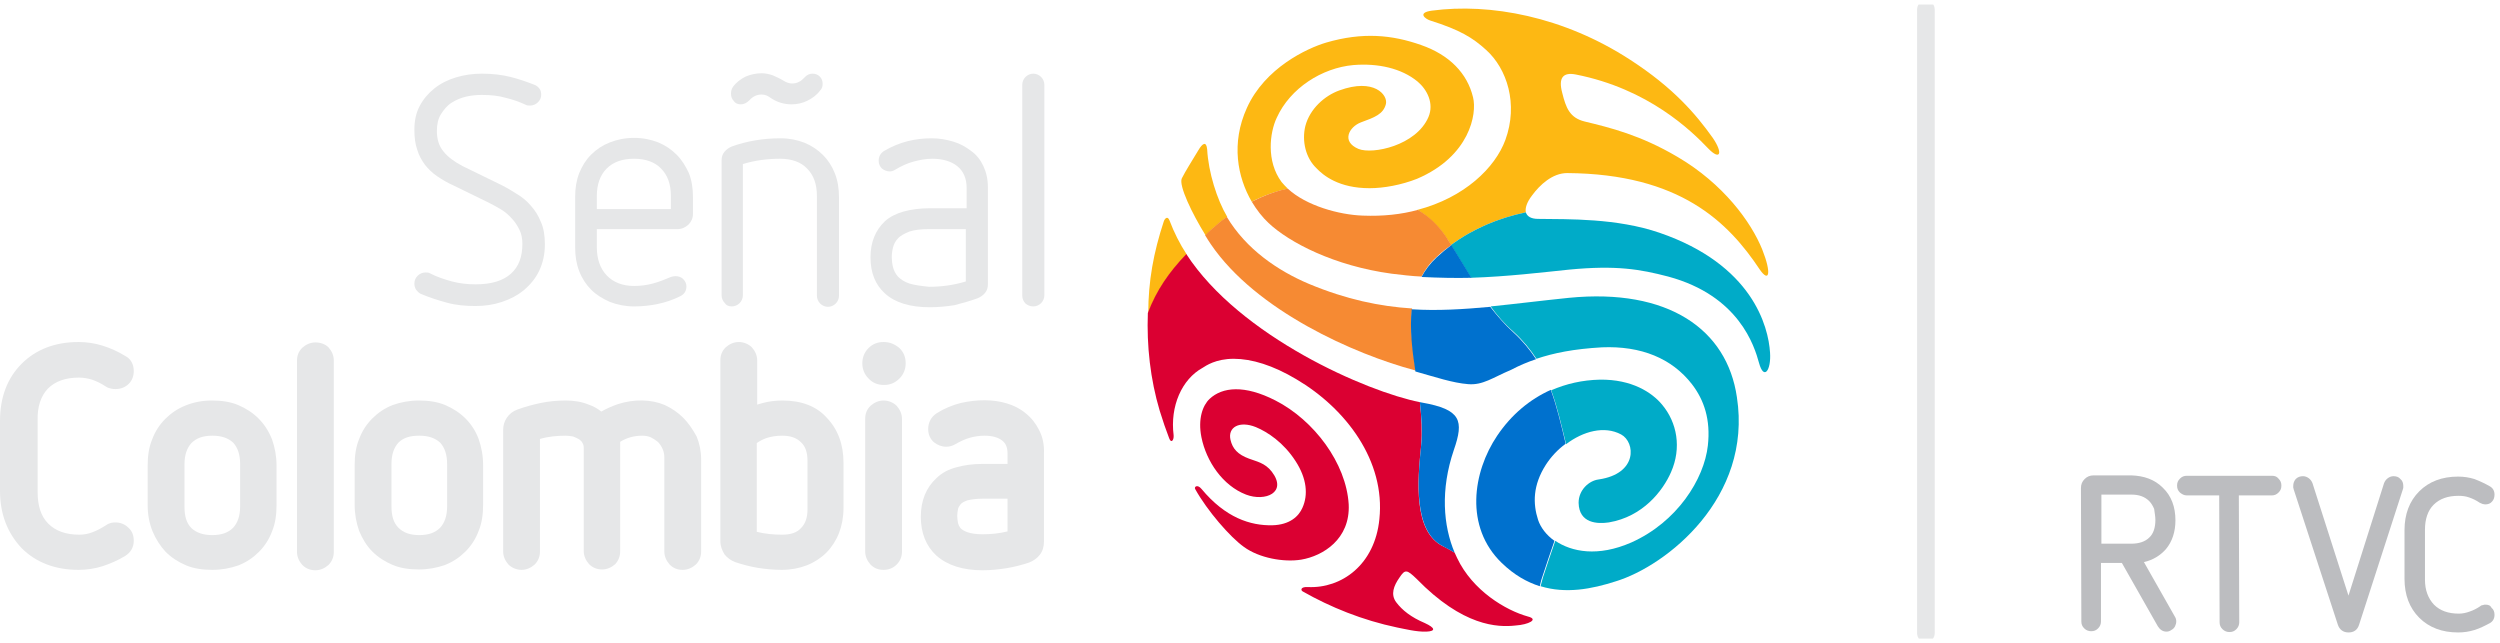 <svg width="276" height="71" viewBox="0 0 276 71" fill="none" xmlns="http://www.w3.org/2000/svg">
<g clip-path="url(#clip0)">
<path d="M236.69 62.055C237.684 61.829 238.497 61.332 239.129 60.61C239.807 59.797 240.168 58.713 240.168 57.448C240.168 55.958 239.716 54.739 238.768 53.836C237.865 52.932 236.69 52.526 235.29 52.481H231.136C230.729 52.481 230.413 52.616 230.142 52.887C229.871 53.158 229.736 53.474 229.736 53.881L229.781 68.603C229.781 68.919 229.871 69.145 230.097 69.371C230.323 69.597 230.594 69.687 230.865 69.687C231.181 69.687 231.407 69.597 231.632 69.371C231.858 69.145 231.948 68.874 231.948 68.603V62.145H234.252L238.226 69.145C238.452 69.507 238.768 69.732 239.174 69.732C239.355 69.732 239.536 69.687 239.716 69.552C239.897 69.461 240.032 69.326 240.123 69.145C240.213 68.965 240.258 68.784 240.258 68.603C240.258 68.423 240.213 68.242 240.123 68.106L236.69 62.055ZM237.955 57.403C237.955 58.261 237.729 58.939 237.278 59.345C236.826 59.797 236.148 60.023 235.29 60.023H231.994V54.603H235.29C236.148 54.603 236.781 54.829 237.278 55.326C237.503 55.552 237.684 55.868 237.819 56.184C237.865 56.59 237.955 56.997 237.955 57.403Z" fill="#BCBDC0"/>
<path d="M250.826 52.526H241.432C241.116 52.526 240.89 52.616 240.665 52.842C240.439 53.068 240.349 53.294 240.349 53.61C240.349 53.926 240.439 54.152 240.665 54.377C240.89 54.558 241.116 54.694 241.432 54.694H245L245.045 68.694C245.045 69.01 245.136 69.236 245.361 69.461C245.587 69.687 245.858 69.778 246.129 69.778C246.445 69.778 246.671 69.687 246.897 69.461C247.123 69.236 247.213 68.965 247.213 68.694L247.168 54.694H250.781C251.097 54.694 251.323 54.603 251.549 54.377C251.774 54.152 251.865 53.926 251.865 53.61C251.865 53.294 251.774 53.068 251.549 52.842C251.368 52.616 251.142 52.526 250.826 52.526Z" fill="#BCBDC0"/>
<path d="M264.239 52.571C264.013 52.571 263.787 52.661 263.607 52.797C263.426 52.932 263.291 53.113 263.2 53.339L259.271 65.758L255.297 53.339C255.207 53.113 255.071 52.932 254.891 52.797C254.71 52.661 254.484 52.571 254.258 52.571C253.942 52.571 253.671 52.661 253.445 52.887C253.265 53.113 253.174 53.339 253.174 53.655C253.174 53.745 253.174 53.79 253.174 53.836C253.174 53.881 253.22 53.926 253.22 54.016L258.097 68.965C258.278 69.506 258.684 69.823 259.271 69.823C259.858 69.823 260.265 69.552 260.445 68.965L265.278 54.016C265.278 53.971 265.323 53.926 265.323 53.836C265.323 53.79 265.323 53.7 265.323 53.655C265.323 53.339 265.233 53.068 265.007 52.887C264.826 52.661 264.555 52.571 264.239 52.571Z" fill="#BCBDC0"/>
<path d="M274.4 66.752C274.31 66.752 274.219 66.752 274.129 66.797C274.039 66.797 273.903 66.842 273.813 66.932C273.407 67.203 273.045 67.384 272.639 67.519C272.277 67.655 271.871 67.745 271.465 67.745C270.29 67.745 269.387 67.429 268.71 66.752C268.077 66.074 267.716 65.171 267.716 63.997V58.487C267.716 57.313 268.032 56.364 268.665 55.732C269.342 55.055 270.245 54.739 271.419 54.739C271.826 54.739 272.232 54.784 272.594 54.919C273 55.055 273.361 55.235 273.768 55.506C273.858 55.552 273.994 55.597 274.084 55.642C274.174 55.642 274.265 55.687 274.355 55.687C274.671 55.687 274.942 55.597 275.123 55.371C275.303 55.19 275.394 54.919 275.394 54.603C275.394 54.197 275.213 53.881 274.897 53.7C274.355 53.384 273.768 53.113 273.181 52.887C272.594 52.706 272.007 52.616 271.374 52.616C269.613 52.616 268.168 53.158 267.084 54.242C266 55.326 265.458 56.771 265.458 58.532V63.906C265.458 65.668 266 67.113 267.084 68.197C268.168 69.281 269.613 69.823 271.374 69.823C272.007 69.823 272.594 69.732 273.181 69.552C273.768 69.371 274.31 69.1 274.897 68.784C275.213 68.603 275.394 68.287 275.394 67.881C275.394 67.564 275.303 67.293 275.077 67.113C274.942 66.842 274.716 66.752 274.4 66.752Z" fill="#BCBDC0"/>
<path d="M212.619 70.139C212.484 70.139 212.394 70.048 212.394 69.913V1.042C212.394 0.906 212.484 0.816 212.619 0.816C212.755 0.816 212.845 0.906 212.845 1.042V69.913C212.845 70.048 212.755 70.139 212.619 70.139Z" stroke="#E6E7E8" stroke-width="1.5" stroke-miterlimit="10"/>
<path d="M58.574 22.674C58.123 22.132 57.535 21.681 56.903 21.319C56.271 20.913 55.639 20.552 54.961 20.235L51.077 18.339C50.129 17.842 49.406 17.3 48.955 16.713C48.458 16.126 48.232 15.358 48.232 14.455C48.232 13.732 48.368 13.1 48.684 12.603C49 12.106 49.361 11.655 49.858 11.339C50.355 11.023 50.897 10.797 51.484 10.661C52.071 10.526 52.658 10.481 53.2 10.481C54.194 10.481 55.051 10.571 55.819 10.797C56.587 10.977 57.355 11.248 58.032 11.565C58.168 11.655 58.348 11.655 58.529 11.655C58.845 11.655 59.161 11.519 59.387 11.293C59.613 11.068 59.748 10.797 59.748 10.481C59.748 10.21 59.703 9.984 59.568 9.803C59.432 9.623 59.252 9.442 58.98 9.352C58.168 9.035 57.264 8.719 56.361 8.494C55.458 8.268 54.419 8.132 53.2 8.132C52.206 8.132 51.258 8.268 50.355 8.539C49.452 8.81 48.639 9.216 47.961 9.758C47.284 10.3 46.742 10.932 46.335 11.7C45.929 12.468 45.748 13.326 45.748 14.319C45.748 15.177 45.839 15.9 46.064 16.532C46.245 17.165 46.561 17.706 46.922 18.203C47.284 18.655 47.735 19.106 48.277 19.468C48.819 19.829 49.406 20.19 50.039 20.461L53.922 22.358C54.374 22.584 54.871 22.855 55.322 23.126C55.774 23.397 56.181 23.758 56.497 24.119C56.858 24.481 57.129 24.932 57.355 25.384C57.581 25.835 57.671 26.377 57.671 26.919C57.671 28.364 57.264 29.448 56.406 30.216C55.548 30.984 54.284 31.39 52.523 31.39C51.619 31.39 50.761 31.3 49.903 31.074C49.09 30.848 48.232 30.577 47.464 30.171C47.329 30.081 47.148 30.081 46.968 30.081C46.651 30.081 46.335 30.216 46.11 30.442C45.884 30.668 45.748 30.939 45.748 31.3C45.748 31.526 45.793 31.752 45.929 31.977C46.064 32.158 46.245 32.339 46.426 32.429C47.374 32.836 48.368 33.152 49.361 33.423C50.355 33.694 51.393 33.784 52.477 33.784C53.516 33.784 54.464 33.648 55.413 33.332C56.361 33.016 57.129 32.61 57.852 32.023C58.529 31.436 59.116 30.758 59.523 29.9C59.929 29.042 60.155 28.093 60.155 26.965C60.155 26.016 60.019 25.158 59.703 24.481C59.432 23.803 59.071 23.216 58.574 22.674Z" fill="#E6E7E8"/>
<path d="M74.697 17.074C74.11 16.487 73.432 16.035 72.665 15.719C71.852 15.403 70.994 15.223 70 15.223C69.007 15.223 68.148 15.403 67.335 15.719C66.523 16.035 65.845 16.487 65.258 17.074C64.671 17.661 64.265 18.339 63.948 19.107C63.632 19.919 63.497 20.777 63.497 21.771V27.281C63.497 28.274 63.632 29.132 63.948 29.945C64.265 30.758 64.716 31.436 65.258 31.977C65.845 32.565 66.523 32.971 67.335 33.332C68.148 33.648 69.052 33.829 70 33.829C70.903 33.829 71.761 33.739 72.619 33.558C73.478 33.377 74.29 33.106 75.103 32.7C75.555 32.474 75.781 32.113 75.781 31.616C75.781 31.3 75.645 31.029 75.419 30.803C75.194 30.577 74.877 30.487 74.561 30.487C74.381 30.487 74.245 30.532 74.065 30.577C73.432 30.848 72.755 31.119 72.078 31.3C71.4 31.481 70.723 31.571 70 31.571C68.736 31.571 67.697 31.165 66.974 30.397C66.252 29.629 65.89 28.59 65.89 27.281V25.294H74.787C75.284 25.294 75.645 25.113 76.007 24.797C76.323 24.481 76.503 24.074 76.503 23.623V21.771C76.503 20.777 76.368 19.919 76.052 19.107C75.69 18.339 75.284 17.661 74.697 17.074ZM74.065 23.081H65.89V21.636C65.89 20.371 66.252 19.332 66.974 18.61C67.697 17.887 68.69 17.526 70 17.526C71.265 17.526 72.303 17.887 72.981 18.61C73.703 19.332 74.065 20.326 74.065 21.636V23.081Z" fill="#E6E7E8"/>
<path d="M81.787 11.519C82.103 11.519 82.419 11.384 82.736 11.068C83.097 10.661 83.548 10.435 84.09 10.435C84.271 10.435 84.452 10.481 84.587 10.526C84.723 10.571 84.858 10.661 84.994 10.752C85.761 11.294 86.574 11.519 87.387 11.519C88.019 11.519 88.606 11.384 89.148 11.113C89.69 10.842 90.187 10.481 90.548 9.984C90.729 9.803 90.819 9.577 90.819 9.261C90.819 8.945 90.729 8.674 90.503 8.448C90.277 8.223 90.007 8.132 89.69 8.132C89.374 8.132 89.058 8.268 88.787 8.584C88.606 8.765 88.426 8.945 88.2 9.036C87.974 9.171 87.703 9.216 87.432 9.216C87.161 9.216 86.845 9.126 86.484 8.9C86.123 8.674 85.716 8.494 85.31 8.313C84.903 8.177 84.497 8.087 84.09 8.087C83.458 8.087 82.871 8.223 82.329 8.448C81.787 8.719 81.29 9.081 80.929 9.577C80.748 9.848 80.703 10.074 80.703 10.345C80.703 10.661 80.794 10.932 81.019 11.158C81.2 11.429 81.471 11.519 81.787 11.519Z" fill="#E6E7E8"/>
<path d="M80.793 33.829C81.11 33.829 81.426 33.694 81.651 33.468C81.877 33.242 82.013 32.926 82.013 32.61V18.113C83.323 17.706 84.722 17.526 86.123 17.526C87.387 17.526 88.426 17.887 89.103 18.61C89.826 19.332 90.187 20.326 90.187 21.636V32.655C90.187 32.971 90.323 33.287 90.548 33.513C90.774 33.739 91.09 33.874 91.406 33.874C91.722 33.874 92.039 33.739 92.264 33.513C92.49 33.287 92.626 32.971 92.626 32.655V21.816C92.626 20.823 92.49 19.965 92.174 19.152C91.858 18.339 91.406 17.661 90.864 17.119C90.277 16.532 89.6 16.081 88.832 15.765C88.019 15.448 87.161 15.268 86.168 15.268C84.226 15.268 82.419 15.584 80.793 16.171C80.477 16.306 80.206 16.487 79.981 16.758C79.755 17.029 79.664 17.345 79.664 17.706V32.61C79.664 32.926 79.8 33.242 80.026 33.468C80.161 33.694 80.432 33.829 80.793 33.829Z" fill="#E6E7E8"/>
<path d="M107.935 32.926C108.252 32.79 108.523 32.61 108.748 32.339C108.974 32.068 109.064 31.752 109.064 31.39V20.687C109.064 19.784 108.884 19.016 108.568 18.339C108.252 17.661 107.8 17.074 107.213 16.668C106.626 16.216 105.993 15.855 105.226 15.629C104.458 15.403 103.69 15.268 102.877 15.268C101.974 15.268 101.116 15.358 100.213 15.584C99.31 15.81 98.451 16.171 97.594 16.668C97.187 16.939 97.006 17.3 97.006 17.752C97.006 18.113 97.142 18.384 97.368 18.61C97.594 18.79 97.91 18.926 98.226 18.926C98.406 18.926 98.587 18.881 98.813 18.745C99.49 18.339 100.168 18.023 100.845 17.842C101.523 17.661 102.2 17.526 102.923 17.526C104.052 17.526 105 17.797 105.677 18.339C106.355 18.881 106.716 19.694 106.716 20.732V22.99H102.652C101.568 22.99 100.574 23.126 99.761 23.352C98.948 23.578 98.226 23.939 97.684 24.436C96.645 25.429 96.103 26.739 96.103 28.41C96.103 30.126 96.645 31.436 97.684 32.384C98.813 33.423 100.484 33.919 102.652 33.919C103.6 33.919 104.503 33.829 105.361 33.694C106.219 33.468 107.077 33.242 107.935 32.926ZM100.393 31.3C99.852 31.119 99.445 30.848 99.129 30.532C98.858 30.216 98.677 29.855 98.587 29.494C98.497 29.132 98.451 28.726 98.451 28.41C98.451 28.048 98.497 27.687 98.587 27.326C98.677 26.965 98.858 26.603 99.129 26.332C99.4 26.016 99.852 25.79 100.393 25.565C100.935 25.384 101.658 25.294 102.561 25.294H106.626V31.074C105.271 31.481 103.961 31.661 102.561 31.661C101.703 31.571 100.981 31.481 100.393 31.3Z" fill="#E6E7E8"/>
<path d="M114.078 33.829C114.394 33.829 114.71 33.694 114.936 33.468C115.161 33.242 115.297 32.926 115.297 32.61V9.352C115.297 9.035 115.161 8.719 114.936 8.494C114.71 8.268 114.394 8.132 114.078 8.132C113.761 8.132 113.445 8.268 113.219 8.494C112.994 8.719 112.858 9.035 112.858 9.352V32.655C112.858 32.971 112.994 33.287 113.219 33.513C113.445 33.694 113.716 33.829 114.078 33.829Z" fill="#E6E7E8"/>
<path d="M5.284 42.906C6.097 42.093 7.226 41.687 8.716 41.687C9.213 41.687 9.71 41.777 10.161 41.913C10.658 42.093 11.155 42.319 11.697 42.681C11.877 42.816 12.103 42.861 12.284 42.906C12.464 42.952 12.6 42.952 12.781 42.952C13.368 42.952 13.864 42.726 14.226 42.364C14.587 42.003 14.768 41.506 14.768 40.965C14.768 40.242 14.452 39.61 13.819 39.294C13.007 38.797 12.194 38.435 11.335 38.164C10.477 37.894 9.574 37.758 8.671 37.758C6.097 37.758 3.974 38.571 2.394 40.152C0.813 41.732 0 43.855 0 46.474V54.197C0 56.726 0.813 58.848 2.394 60.519C3.974 62.1 6.097 62.913 8.671 62.913C9.574 62.913 10.477 62.777 11.335 62.506C12.148 62.236 13.007 61.874 13.819 61.377C14.406 61.016 14.768 60.429 14.768 59.706C14.768 59.119 14.587 58.623 14.181 58.261C13.684 57.764 13.007 57.584 12.284 57.719C12.103 57.764 11.877 57.855 11.697 57.99C11.2 58.306 10.703 58.577 10.207 58.758C9.755 58.939 9.258 59.029 8.761 59.029C7.271 59.029 6.142 58.623 5.329 57.81C4.516 56.997 4.155 55.823 4.155 54.332V46.429C4.11 44.894 4.516 43.719 5.284 42.906Z" fill="#E6E7E8"/>
<path d="M28.542 46.203C27.91 45.571 27.142 45.074 26.284 44.713C25.426 44.352 24.432 44.216 23.393 44.216C22.355 44.216 21.406 44.397 20.503 44.758C19.6 45.119 18.877 45.616 18.245 46.248C17.613 46.881 17.116 47.648 16.8 48.506C16.439 49.364 16.303 50.358 16.303 51.397V55.777C16.303 56.816 16.484 57.764 16.845 58.668C17.206 59.526 17.703 60.294 18.29 60.926C18.923 61.558 19.69 62.055 20.548 62.416C21.406 62.777 22.4 62.913 23.439 62.913C24.477 62.913 25.426 62.732 26.329 62.416C27.232 62.055 27.955 61.558 28.587 60.926C29.219 60.294 29.716 59.526 30.032 58.668C30.393 57.81 30.529 56.816 30.529 55.777V51.397C30.529 50.358 30.348 49.41 30.032 48.506C29.671 47.603 29.174 46.836 28.542 46.203ZM26.51 51.216V55.913C26.51 56.952 26.239 57.719 25.742 58.261C25.2 58.803 24.477 59.074 23.439 59.074C22.4 59.074 21.677 58.803 21.136 58.306C20.593 57.764 20.368 56.997 20.368 55.958V51.261C20.368 50.223 20.639 49.455 21.136 48.913C21.677 48.371 22.4 48.1 23.439 48.1C24.477 48.1 25.2 48.371 25.742 48.868C26.239 49.41 26.51 50.177 26.51 51.216Z" fill="#E6E7E8"/>
<path d="M34.819 37.803C34.277 37.803 33.781 38.029 33.374 38.39C32.968 38.797 32.787 39.248 32.787 39.836V60.926C32.787 61.468 33.013 61.965 33.374 62.371C33.781 62.777 34.277 62.958 34.819 62.958C35.361 62.958 35.858 62.732 36.264 62.371C36.671 61.965 36.852 61.468 36.852 60.926V39.79C36.852 39.248 36.626 38.752 36.264 38.345C35.903 37.984 35.361 37.803 34.819 37.803Z" fill="#E6E7E8"/>
<path d="M51.394 46.203C50.761 45.571 49.993 45.074 49.135 44.713C48.277 44.352 47.284 44.216 46.245 44.216C45.206 44.216 44.258 44.397 43.355 44.713C42.452 45.074 41.729 45.571 41.097 46.203C40.465 46.836 39.968 47.603 39.652 48.461C39.29 49.319 39.155 50.313 39.155 51.352V55.732C39.155 56.771 39.335 57.719 39.652 58.623C40.013 59.481 40.465 60.248 41.097 60.881C41.729 61.513 42.497 62.01 43.355 62.371C44.213 62.732 45.206 62.868 46.245 62.868C47.284 62.868 48.232 62.687 49.135 62.371C50.039 62.01 50.761 61.513 51.394 60.881C52.026 60.248 52.523 59.481 52.839 58.623C53.2 57.764 53.335 56.771 53.335 55.732V51.352C53.335 50.313 53.155 49.364 52.839 48.461C52.523 47.603 52.026 46.836 51.394 46.203ZM49.361 51.216V55.913C49.361 56.952 49.09 57.719 48.593 58.261C48.052 58.803 47.329 59.074 46.29 59.074C45.252 59.074 44.529 58.803 43.987 58.261C43.445 57.719 43.219 56.952 43.219 55.913V51.216C43.219 50.177 43.49 49.41 43.987 48.868C44.529 48.326 45.252 48.1 46.29 48.1C47.329 48.1 48.052 48.371 48.593 48.868C49.09 49.41 49.361 50.177 49.361 51.216Z" fill="#E6E7E8"/>
<path d="M75.419 46.113C74.832 45.526 74.155 45.074 73.387 44.713C71.897 44.081 70 44.035 68.194 44.623C67.561 44.848 66.929 45.119 66.387 45.435C65.981 45.119 65.529 44.848 64.987 44.668C64.219 44.352 63.361 44.216 62.458 44.216C61.51 44.216 60.561 44.306 59.703 44.487C58.845 44.668 57.987 44.894 57.129 45.21C56.632 45.39 56.226 45.706 55.955 46.113C55.684 46.519 55.548 46.971 55.548 47.468V60.881C55.548 61.423 55.774 61.919 56.135 62.326C56.497 62.687 57.039 62.913 57.581 62.913C58.123 62.913 58.619 62.687 59.026 62.326C59.432 61.919 59.613 61.423 59.613 60.881V48.461C60.516 48.19 61.51 48.1 62.458 48.1C62.729 48.1 63 48.145 63.271 48.19C63.497 48.281 63.722 48.371 63.948 48.507C64.129 48.642 64.219 48.732 64.31 48.913C64.4 49.048 64.445 49.229 64.445 49.455V60.836C64.445 61.377 64.671 61.874 65.032 62.281C65.439 62.687 65.935 62.868 66.477 62.868C67.019 62.868 67.516 62.642 67.922 62.281C68.284 61.874 68.465 61.423 68.465 60.881V48.778C69.187 48.326 70 48.1 70.903 48.1C71.219 48.1 71.535 48.145 71.852 48.281C72.123 48.416 72.394 48.597 72.619 48.778C72.845 49.003 73.026 49.274 73.161 49.59C73.297 49.907 73.342 50.178 73.342 50.539V60.881C73.342 61.423 73.568 61.919 73.929 62.326C74.335 62.732 74.787 62.913 75.374 62.913C75.916 62.913 76.413 62.687 76.819 62.326C77.226 61.919 77.406 61.423 77.406 60.881V50.719C77.406 49.816 77.226 48.958 76.91 48.19C76.458 47.377 76.006 46.7 75.419 46.113Z" fill="#E6E7E8"/>
<path d="M86.394 44.216C85.626 44.216 84.903 44.306 84.226 44.487C84 44.532 83.819 44.623 83.594 44.668V39.79C83.594 39.248 83.368 38.752 83.007 38.345C82.645 37.984 82.103 37.758 81.561 37.758C81.019 37.758 80.523 37.984 80.116 38.345C79.71 38.752 79.529 39.203 79.529 39.79V59.752C79.529 60.294 79.71 60.745 79.981 61.197C80.297 61.603 80.703 61.874 81.155 62.055C81.968 62.326 82.826 62.552 83.639 62.687C84.497 62.823 85.4 62.913 86.303 62.913C87.297 62.913 88.245 62.732 89.058 62.416C89.871 62.1 90.639 61.603 91.226 61.016C91.813 60.429 92.31 59.661 92.626 58.848C92.942 58.035 93.123 57.087 93.123 56.093V51.081C93.123 49.048 92.49 47.377 91.271 46.113C90.142 44.848 88.471 44.216 86.394 44.216ZM89.148 50.9V56.229C89.148 57.132 88.923 57.81 88.426 58.306C87.974 58.803 87.297 59.029 86.348 59.029C85.4 59.029 84.452 58.939 83.548 58.713V48.913C83.865 48.687 84.226 48.506 84.587 48.371C85.129 48.19 85.716 48.1 86.348 48.1C87.252 48.1 87.929 48.326 88.426 48.823C88.923 49.274 89.148 49.952 89.148 50.9Z" fill="#E6E7E8"/>
<path d="M97.548 37.758C96.871 37.758 96.329 37.984 95.877 38.435C95.426 38.887 95.2 39.474 95.2 40.106C95.2 40.739 95.426 41.326 95.877 41.777C96.329 42.274 96.916 42.5 97.594 42.5C98.271 42.5 98.813 42.274 99.31 41.777C99.761 41.326 99.987 40.739 99.987 40.106C99.987 39.429 99.761 38.887 99.31 38.435C98.768 37.984 98.226 37.758 97.548 37.758Z" fill="#E6E7E8"/>
<path d="M97.548 44.216C97.006 44.216 96.51 44.442 96.103 44.803C95.697 45.21 95.516 45.661 95.516 46.248V60.881C95.516 61.423 95.742 61.919 96.103 62.326C96.51 62.732 96.961 62.913 97.548 62.913C98.09 62.913 98.587 62.732 98.993 62.326C99.4 61.919 99.581 61.423 99.581 60.881V46.248C99.581 45.706 99.355 45.21 98.993 44.803C98.632 44.442 98.09 44.216 97.548 44.216Z" fill="#E6E7E8"/>
<path d="M114.71 47.468C114.349 46.745 113.852 46.113 113.219 45.616C112.632 45.119 111.91 44.758 111.142 44.532C109.652 44.081 107.89 44.081 106.084 44.487C105.181 44.713 104.278 45.074 103.419 45.616C102.787 46.023 102.471 46.655 102.471 47.377C102.471 47.965 102.697 48.461 103.103 48.823C103.51 49.139 103.961 49.319 104.458 49.319C104.819 49.319 105.136 49.229 105.452 49.048C105.994 48.732 106.581 48.461 107.078 48.326C107.574 48.19 108.116 48.1 108.703 48.1C109.516 48.1 110.194 48.281 110.645 48.642C111.052 48.958 111.232 49.41 111.232 50.087V51.216H108.478C107.394 51.216 106.445 51.352 105.632 51.578C104.729 51.803 103.961 52.21 103.374 52.797C102.245 53.836 101.658 55.281 101.658 57.042C101.658 58.849 102.245 60.294 103.374 61.332C104.594 62.416 106.31 62.958 108.478 62.958C109.381 62.958 110.239 62.868 111.097 62.732C111.955 62.597 112.813 62.371 113.626 62.1C114.078 61.919 114.484 61.648 114.8 61.242C115.116 60.836 115.252 60.339 115.252 59.797V50.132C115.297 49.094 115.116 48.236 114.71 47.468ZM108.478 55.055H111.232V58.668C110.329 58.894 109.381 58.984 108.478 58.984C107.755 58.984 107.213 58.894 106.807 58.758C106.445 58.623 106.219 58.487 106.039 58.306C105.903 58.126 105.813 57.945 105.768 57.765C105.723 57.494 105.678 57.223 105.678 56.952C105.678 56.681 105.723 56.455 105.768 56.184C105.813 56.003 105.903 55.868 106.039 55.687C106.174 55.507 106.445 55.371 106.807 55.236C107.213 55.145 107.755 55.055 108.478 55.055Z" fill="#E6E7E8"/>
<path d="M132.277 16.623C131.6 17.752 130.877 18.881 130.471 19.694C130.11 20.461 131.6 23.577 133.09 25.971C133.316 25.745 133.587 25.519 133.813 25.294C134.355 24.797 134.897 24.345 135.484 23.939C134.355 22.042 133.406 19.016 133.271 16.487C133.181 15.584 132.774 15.764 132.277 16.623Z" fill="#FDB813"/>
<path d="M162.626 10.752C161.994 8.087 160.006 6.055 156.89 4.971C153.684 3.842 150.432 3.526 146.413 4.7C144.29 5.332 139.639 7.5 137.652 11.926C135.89 15.81 136.613 19.558 138.193 22.268C139.593 21.545 140.948 21.094 142.168 20.823C141.942 20.597 141.671 20.326 141.49 20.1C139.774 17.797 140.181 14.636 140.948 13.01C142.439 9.713 145.961 7.5 149.393 7.184C152.148 6.958 154.723 7.545 156.484 8.99C157.568 9.894 158.335 11.429 157.703 12.919C156.348 16.081 151.516 17.074 149.981 16.442C148.039 15.629 148.942 14.003 150.252 13.507C151.742 12.964 152.735 12.603 153.006 11.474C153.232 10.481 151.697 8.584 147.858 9.984C146.232 10.571 144.606 12.016 144.11 13.913C143.703 15.584 144.155 17.436 145.329 18.564C146.097 19.378 147.813 20.777 151.2 20.777C152.781 20.777 154.723 20.416 156.439 19.739C162.264 17.255 163.077 12.558 162.626 10.752Z" fill="#FDB813"/>
<path d="M194.555 27.552C193.335 24.526 190.265 20.281 185.161 17.3C181.097 14.906 177.755 14.094 174.955 13.416C173.284 13.01 172.877 11.881 172.471 10.255C172.019 8.584 172.561 7.952 173.961 8.223C182 9.803 186.742 14.455 188.594 16.397C189.903 17.752 190.265 16.939 189.09 15.223C187.194 12.558 184.71 9.668 179.968 6.597C172.606 1.81 164.477 0.319 158.065 1.177C156.439 1.403 157.342 2.081 157.884 2.261C161.181 3.3 162.581 4.158 164.071 5.513C166.374 7.59 167.639 11.474 166.194 15.448C165.065 18.519 161.677 21.816 156.484 23.171C157.658 23.894 158.742 24.842 159.645 26.197C159.826 26.468 160.006 26.739 160.187 27.055C162.626 25.248 165.426 24.074 168.452 23.442C168.361 22.99 168.542 22.358 169.129 21.59C169.987 20.416 171.387 19.107 173.013 19.107C185.477 19.197 190.806 24.526 194.284 29.765C195.323 31.255 195.594 30.171 194.555 27.552Z" fill="#FDB813"/>
<path d="M126.768 34.597C127.716 32.068 129.116 30.081 131.013 28.093C130.245 26.919 129.613 25.655 129.116 24.345C128.89 23.758 128.574 24.165 128.484 24.436C127.355 27.868 126.768 31.029 126.768 34.597Z" fill="#FDB813"/>
<path d="M156.168 40.874C156.213 40.874 156.258 40.919 156.303 40.919C155.942 38.571 155.671 36.223 155.897 34.055C152.329 33.829 148.626 33.061 144.516 31.345C141.084 29.9 137.561 27.506 135.439 23.939C134.852 24.345 134.31 24.797 133.768 25.294C133.497 25.519 133.271 25.745 133.045 25.971C133.271 26.332 133.452 26.648 133.677 26.965C138.69 34.326 149.574 39.113 156.168 40.874Z" fill="#F68A33"/>
<path d="M153.639 30.216C154.768 30.352 155.852 30.487 156.936 30.532C157.342 29.765 157.884 28.997 158.606 28.364C159.103 27.868 159.645 27.461 160.232 27.055C160.052 26.784 159.871 26.513 159.69 26.197C158.787 24.842 157.703 23.848 156.529 23.171C154.723 23.668 152.69 23.894 150.432 23.803C147.858 23.713 144.2 22.719 142.168 20.823C140.994 21.048 139.639 21.545 138.194 22.268C138.736 23.171 139.368 23.984 140.045 24.616C142.348 26.784 147.316 29.358 153.639 30.216Z" fill="#F68A33"/>
<path d="M148.897 55.687C148.626 51.126 145.058 46.384 140.813 44.216C137.381 42.455 134.942 42.726 133.542 44.035C132.774 44.758 132.232 46.248 132.639 48.281C133.181 50.945 134.987 53.61 137.561 54.603C139.684 55.416 142.168 54.377 140.406 52.074C139.639 51.081 138.69 50.945 137.877 50.629C136.658 50.178 136.071 49.545 135.845 48.552C135.529 47.152 136.839 46.429 138.645 47.152C139.955 47.694 141.716 48.868 143.026 50.9C144.29 52.842 144.426 54.648 143.794 56.048C143.387 56.997 142.394 57.945 140.452 57.99C138.058 58.035 135.303 57.178 132.639 53.971C132.187 53.429 131.781 53.745 131.961 54.016C133.271 56.365 135.8 59.3 137.335 60.384C139.006 61.603 141.716 62.1 143.658 61.784C146.052 61.377 149.077 59.526 148.897 55.687Z" fill="#DB0032"/>
<path d="M168.677 68.061C166.239 67.384 162.581 65.216 160.865 61.603C160.774 61.423 160.684 61.197 160.594 61.016C160.187 60.79 159.781 60.519 159.284 60.294C156.032 58.668 156.484 53.113 156.89 49.229C157.026 47.694 156.936 46.068 156.755 44.397C150.974 43.268 136.884 37.171 130.968 28.048C129.071 30.035 127.671 32.023 126.723 34.552C126.587 38.165 126.994 41.868 128.032 45.345C128.394 46.519 128.71 47.423 129.071 48.371C129.297 49.003 129.613 48.597 129.568 48.055C129.161 44.848 130.471 41.868 132.774 40.603C133.136 40.377 134.219 39.61 136.206 39.61C138.194 39.61 140.542 40.332 143.116 41.868C148.626 45.119 152.961 50.9 152.284 57.313C151.787 62.326 148.129 64.99 144.381 64.81C143.568 64.765 143.568 65.171 143.839 65.306C146.865 67.023 150.387 68.468 154.271 69.281C154.994 69.416 156.394 69.778 157.477 69.732C158.516 69.687 158.471 69.326 157.297 68.784C155.806 68.152 154.813 67.384 154.136 66.481C153.503 65.623 153.865 64.674 154.497 63.771C155.129 62.823 155.31 62.868 156.394 63.907C161.497 69.145 165.336 69.281 167.323 69.055C168.723 68.965 169.942 68.377 168.677 68.061Z" fill="#DB0032"/>
<path d="M176.49 52.932C175.407 53.068 174.278 54.106 174.278 55.507C174.323 57.81 176.4 57.855 177.619 57.674C181.368 57.042 183.581 54.197 184.484 52.119C185.658 49.455 185.161 46.655 183.49 44.668C182.361 43.313 180.148 41.868 176.626 41.913C174.684 41.958 172.923 42.364 171.252 43.087C171.929 44.939 172.381 46.926 172.878 48.958C172.878 49.003 172.878 49.003 172.878 49.048C174.774 47.603 177.123 46.971 178.974 47.965C180.555 48.823 180.826 52.3 176.49 52.932Z" fill="#00ABC8"/>
<path d="M173.194 32.881C170.123 33.197 167.277 33.558 164.568 33.829C165.29 34.823 166.103 35.771 167.097 36.629C168.135 37.578 168.948 38.571 169.626 39.61C171.523 38.977 173.69 38.526 176.852 38.345C181.187 38.165 184.574 39.565 186.787 42.41C188.142 44.171 188.865 46.339 188.548 49.184C188.142 52.887 185.161 57.629 180.103 59.887C176.4 61.513 173.51 60.926 171.703 59.706C171.252 61.016 170.8 62.326 170.348 63.726C170.258 64.087 170.168 64.403 170.077 64.719C172.877 65.578 175.723 65.035 178.387 64.177C183.987 62.461 193.471 54.965 191.755 43.855C190.671 36.358 184.168 31.797 173.194 32.881Z" fill="#00ABC8"/>
<path d="M195.413 38.932C195.232 36.042 193.471 29.223 183.219 25.7C178.477 24.074 173.148 24.21 169.806 24.165C169.039 24.165 168.587 23.894 168.452 23.442C165.426 24.074 162.626 25.248 160.187 27.055C160.955 28.274 161.677 29.494 162.4 30.668C166.465 30.532 170.168 30.081 173.239 29.765C178.432 29.268 181.052 29.719 184.168 30.532C192.026 32.655 193.697 38.255 194.194 40.061C194.736 42.048 195.548 40.874 195.413 38.932Z" fill="#00ABC8"/>
<path d="M169.806 57.403C169.219 55.597 169.219 53.565 170.664 51.306C171.252 50.403 171.974 49.636 172.832 49.003C172.832 48.958 172.832 48.958 172.832 48.913C172.335 46.836 171.884 44.894 171.206 43.042C168.903 44.081 166.871 45.752 165.29 48.1C162.581 52.119 161.677 58.171 165.787 62.145C167.187 63.5 168.587 64.268 169.987 64.719C170.077 64.403 170.123 64.087 170.258 63.726C170.71 62.326 171.161 61.016 171.613 59.706C170.71 59.074 170.077 58.216 169.806 57.403Z" fill="#0071CE"/>
<path d="M169.581 39.655C168.903 38.616 168.09 37.623 167.052 36.674C166.103 35.816 165.29 34.868 164.523 33.874C161.542 34.145 158.742 34.326 155.852 34.145C155.626 36.313 155.897 38.661 156.258 41.01C158.516 41.642 160.368 42.274 162.084 42.41C163.71 42.545 164.794 41.687 166.826 40.829C167.774 40.332 168.632 39.971 169.581 39.655Z" fill="#0071CE"/>
<path d="M162.445 30.668C161.723 29.494 161 28.274 160.232 27.055C159.69 27.461 159.148 27.913 158.607 28.41C157.884 29.087 157.342 29.81 156.936 30.578C158.832 30.668 160.684 30.713 162.445 30.668Z" fill="#0071CE"/>
<path d="M156.981 44.442C156.89 44.442 156.845 44.397 156.755 44.397C156.935 46.068 157.071 47.694 156.89 49.229C156.484 53.113 156.077 58.668 159.284 60.294C159.736 60.519 160.187 60.79 160.594 61.016C159.329 58.035 159.013 54.061 160.503 49.681C161.632 46.429 161.316 45.21 156.981 44.442Z" fill="#0071CE"/>
</g>
<defs>
<clipPath id="clip0">
<rect width="275.484" height="70" fill="white" transform="translate(0 0.5)"/>
</clipPath>
</defs>
</svg>

